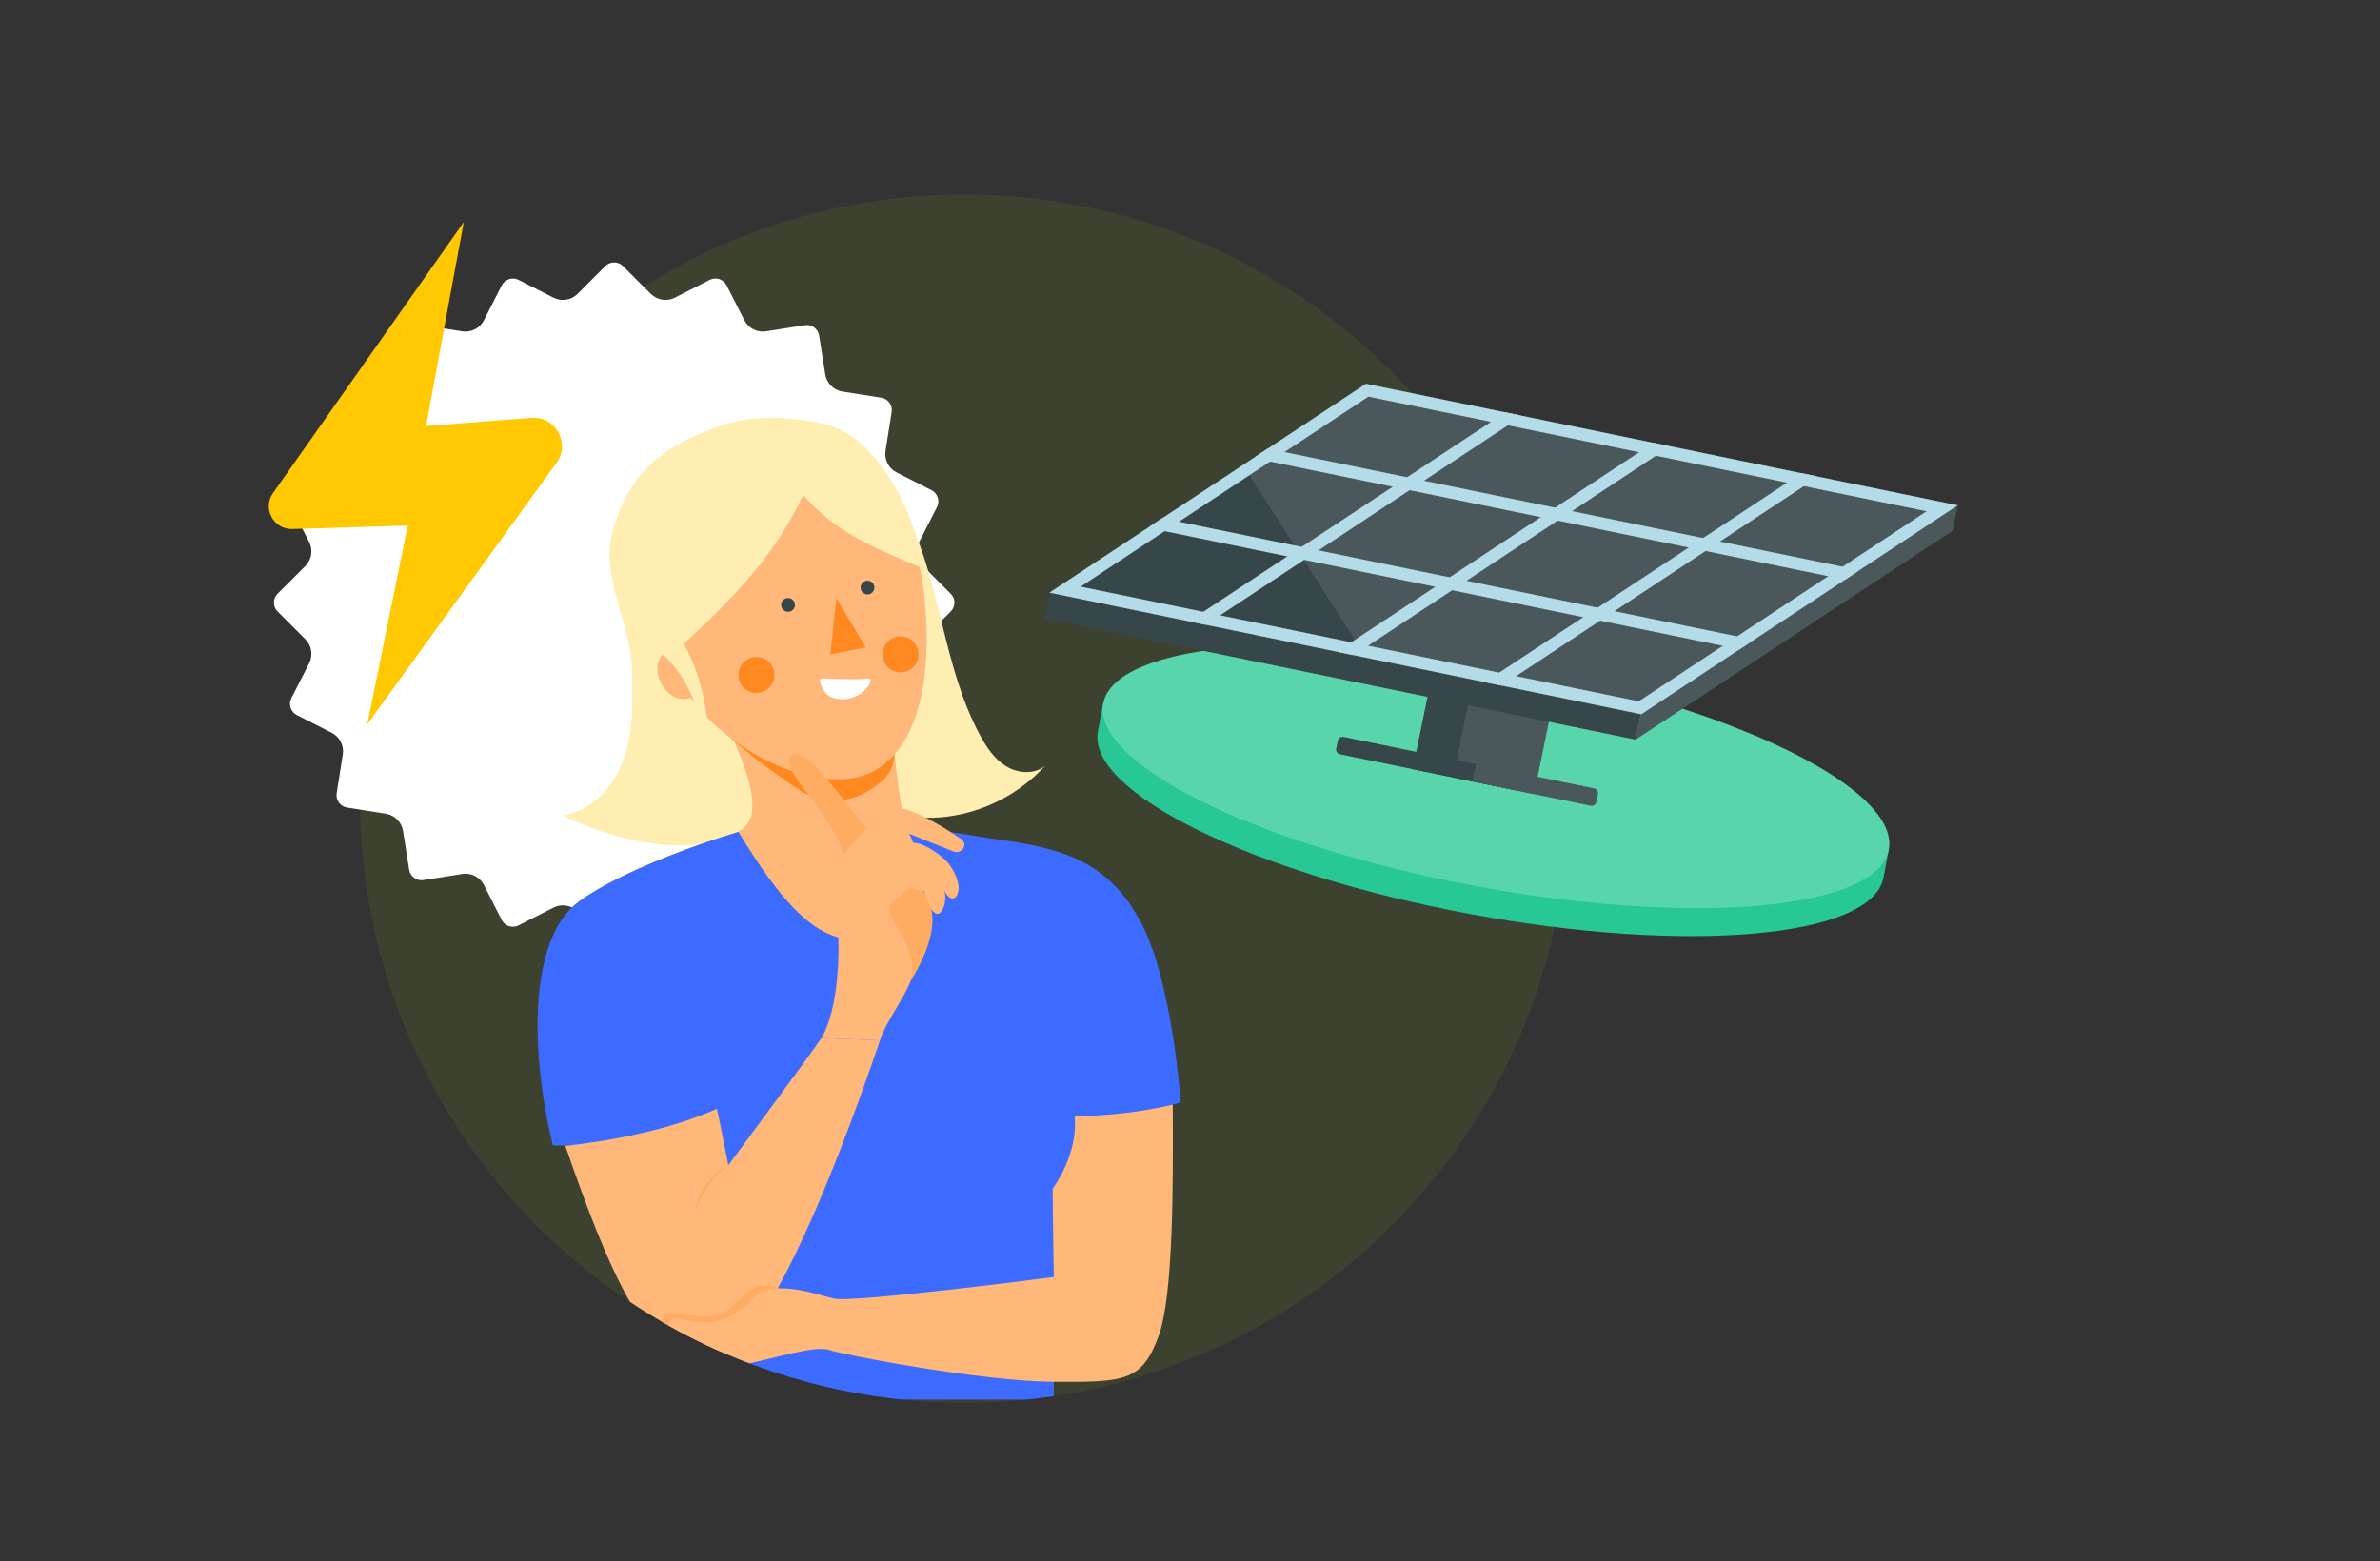<?xml version="1.0" encoding="UTF-8"?>
<svg id="Capa_2" data-name="Capa 2" xmlns="http://www.w3.org/2000/svg" xmlns:xlink="http://www.w3.org/1999/xlink" viewBox="0 0 776.94 509.71">
  <rect x="0" y="0" width="776.94" height="509.71" fill="#333333" stroke="none"/>
  <defs>
    <style>
      .cls-1 {
        fill: none;
      }

      .cls-2 {
        fill: #ffac63;
      }

      .cls-3 {
        fill: #4b585b;
      }

      .cls-4 {
        fill: #f47d3b;
      }

      .cls-5 {
        fill: #3d6aff;
      }

      .cls-6 {
        fill: #ff8920;
      }

      .cls-7 {
        fill: #98c21d;
        opacity: .1;
      }

      .cls-8 {
        fill: #fff;
      }

      .cls-9 {
        fill: #ffc800;
      }

      .cls-10 {
        fill: #27c896;
      }

      .cls-11 {
        fill: #ffeeb2;
      }

      .cls-12 {
        fill: #b4dce8;
      }

      .cls-13 {
        fill: #59d5ae;
      }

      .cls-14 {
        clip-path: url(#clippath);
      }

      .cls-15 {
        fill: #374649;
      }

      .cls-16 {
        fill: #ffb879;
      }
    </style>
    <clipPath id="clippath">
      <circle class="cls-1" cx="314.78" cy="260.74" r="197.27"/>
    </clipPath>
  </defs>
  <g id="Capa_1-2" data-name="Capa 1">
    <g>
      <rect class="cls-1" width="776.94" height="509.71"/>
      <circle class="cls-7" cx="314.78" cy="260.74" r="197.27"/>
      <path class="cls-8" d="M203.39,86.89l9.03,9.04c2.08,2.08,5.26,2.59,7.89,1.25l11.38-5.8c2.02-1.03,4.49-.23,5.51,1.79l5.79,11.38c1.33,2.62,4.21,4.09,7.11,3.62l12.62-2c2.24-.36,4.34,1.17,4.69,3.41l1.99,12.62c.46,2.91,2.74,5.19,5.65,5.65l12.62,1.99c2.24.35,3.76,2.45,3.41,4.69l-2,12.62c-.46,2.91,1,5.78,3.62,7.11l11.38,5.79c2.02,1.03,2.82,3.5,1.79,5.51l-5.8,11.38c-1.34,2.62-.83,5.81,1.25,7.89l9.04,9.03c1.6,1.6,1.6,4.2,0,5.8l-9.04,9.03c-2.08,2.08-2.59,5.26-1.25,7.89l5.8,11.38c1.03,2.02.23,4.49-1.79,5.51l-11.38,5.79c-2.62,1.33-4.09,4.21-3.62,7.11l2,12.62c.36,2.24-1.17,4.34-3.41,4.69l-12.62,1.99c-2.91.46-5.19,2.74-5.65,5.65l-1.99,12.62c-.35,2.24-2.45,3.76-4.69,3.41l-12.62-2c-2.91-.46-5.78,1-7.11,3.62l-5.79,11.38c-1.03,2.02-3.5,2.82-5.51,1.79l-11.38-5.8c-2.62-1.34-5.81-.83-7.89,1.25l-9.03,9.04c-1.6,1.6-4.2,1.6-5.8,0l-9.03-9.04c-2.08-2.08-5.26-2.59-7.89-1.25l-11.38,5.8c-2.02,1.03-4.49.23-5.51-1.79l-5.79-11.38c-1.33-2.62-4.21-4.09-7.11-3.62l-12.62,2c-2.24.36-4.34-1.17-4.69-3.41l-1.99-12.62c-.46-2.91-2.74-5.19-5.65-5.65l-12.62-1.99c-2.24-.35-3.76-2.45-3.41-4.69l2-12.62c.46-2.91-1-5.78-3.62-7.11l-11.38-5.79c-2.02-1.03-2.82-3.5-1.79-5.51l5.8-11.38c1.34-2.62.83-5.81-1.25-7.89l-9.04-9.03c-1.6-1.6-1.6-4.2,0-5.8l9.04-9.03c2.08-2.08,2.59-5.26,1.25-7.89l-5.8-11.38c-1.03-2.02-.23-4.49,1.79-5.51l11.38-5.79c2.62-1.33,4.09-4.21,3.62-7.11l-2-12.62c-.36-2.24,1.17-4.34,3.41-4.69l12.62-1.99c2.91-.46,5.19-2.74,5.65-5.65l1.99-12.62c.35-2.24,2.45-3.76,4.69-3.41l12.62,2c2.91.46,5.78-1,7.11-3.62l5.79-11.38c1.03-2.02,3.5-2.82,5.51-1.79l11.38,5.8c2.62,1.34,5.81.83,7.89-1.25l9.03-9.04c1.6-1.6,4.2-1.6,5.8,0Z"/>
      <path class="cls-9" d="M151.4,72.5l-62.29,88.49c-3.53,5.02.18,11.92,6.32,11.74l37.69-1.13-13.23,64.9,61.79-85.41c4.63-6.4-.36-15.28-8.23-14.67l-34.37,2.69,12.32-66.61Z"/>
      <g class="cls-14">
        <g>
          <path class="cls-11" d="M296.49,168.78c10.7,22.62,11.51,49.12,23.37,71.16,2.14,3.98,4.76,7.91,8.61,10.26s9.23,2.73,12.7-.16c-7.83,8.59-18.62,14.43-30.09,16.31-11.47,1.88-23.55-.23-33.72-5.87"/>
          <path class="cls-11" d="M244.6,136.81c-32.72,6.78-40.81,22.82-44.72,37.26-3.9,14.44,6.12,29.6,6.41,44.55.19,9.66.55,19.56-2.52,28.71s-10.44,17.57-20.01,18.85c20.73,10.62,51.95,15.57,67.59-.08,3.56-35.5,7.13-57.1,5.58-92.75"/>
          <g>
            <path class="cls-4" d="M291.93,244.95s.66,5.56-3.46,9.53c-4.11,3.97-15.14,11.29-27.07,3.72-11.93-7.57-22.62-16.99-22.62-16.99l53.16,3.74Z"/>
            <g>
              <polygon class="cls-5" points="344 456.97 344 423.98 220.6 425.97 221.75 456.93 344 456.97"/>
              <path class="cls-5" d="M177.17,356.89c.11.77.23,1.55.35,2.32.8,5.11,1.81,10.1,2.95,14.78,26.38.71,53.55-11.27,53.55-11.27l12.91,61.07,100.76,2.19-4.07-61.69c18.16,3.13,41.82-4.38,41.82-4.38,0,0-2.6-38.6-12.7-58.2-10.45-20.28-25.68-24.48-44.78-27.3-1.03-.15-2.05-.3-3.04-.45-.58-.09-1.15-.17-1.71-.26-16.6-2.52-28.13-4.64-28.13-4.64l-54.03,2.54s-3.98,1.16-9.92,3.19c-.95.33-1.96.67-3.01,1.04-11.57,4.08-28.29,10.74-38.89,18.31-7.66,5.48-11.62,16.03-13.07,28.54-.07.59-.13,1.18-.19,1.78-.98,10.19-.37,21.55,1.19,32.44Z"/>
              <path class="cls-16" d="M287.28,339.71c-3.9,11.06-32.39,96.7-53.26,104.95-20.88,8.25-37.07-34.73-49.48-70.55,0,0,28.26-2.47,49.48-12.09,1.1,4.7,3.75,18.42,3.75,18.42,0,0,26.55-35.8,30.39-41.52l19.13.79Z"/>
              <path class="cls-16" d="M241.06,271.59c13.72,22.71,23.13,31.73,32.3,34.39.1.03.2.06.29.08,5.27,1.46,10.49.84,16.42-.45,13.87-3.01,11.05-21.91,8.15-30.15-.07-.2-.13-.38-.2-.56-.36-.95-.71-1.73-1.03-2.29-.08-.15-.16-.28-.24-.4-.05-.07-.1-.15-.15-.24h0c-.73-1.3-1.44-4.08-2.08-7.46-.04-.19-.07-.39-.11-.59-1.72-9.34-2.95-22.71-2.95-22.71l-55.8-8.77s8.38,18.79,9.43,25.37c1.06,6.58.82,10.96-4.04,13.78Z"/>
              <path class="cls-6" d="M291.93,244.95s.66,5.56-3.46,9.53c-4.11,3.97-15.14,11.29-27.07,3.72-11.93-7.57-22.62-16.99-22.62-16.99l53.16,3.74Z"/>
              <path class="cls-16" d="M239.82,143.67c37.2-6.73,59.4,15.5,62.32,55.32,2.21,30.16-5.74,50.22-21.45,54.6-18.55,5.17-52.84-12.68-61.3-37.11-8.46-24.43-17.19-66,20.43-72.81Z"/>
              <circle class="cls-6" cx="293.98" cy="213.66" r="5.87"/>
              <circle class="cls-6" cx="246.93" cy="220.37" r="5.87"/>
              <path class="cls-2" d="M284.2,271.9c-4.46-4.7-15.36-20.18-20.28-23.72-4.02-2.9-7.67-2.69-5.83,2.35,2.22,6.08,13.43,16.44,17.89,29.36l8.22-7.99Z"/>
              <path class="cls-2" d="M284.91,297.58l1.25,22.39,11.04.41c.11-.18.22-.35.33-.53.07-.12.14-.23.22-.35,4.37-7.19,7.71-15.67,6.33-22.5-.14-.72-.34-1.41-.59-2.09,0,0,0,0,0-.01-.2-.54-.44-1.07-.72-1.58,0,0,0,0,0,0-.56-1.03-1.1-1.93-1.62-2.71-4.67-7.02-7.77-4.76-7.77-4.76l-8.46,11.74Z"/>
              <path class="cls-16" d="M268.16,338.92c5.64-9.39,6.28-29.37,5.02-39.11-1.26-9.74-2.83-15.9,5.63-24.88,8.46-8.98,11.59-12.21,17.33-10.54,5.74,1.67,15.03,7.72,17.54,9.5,2.51,1.77.42,5.22-2.51,4.07s-14.4-5.74-14.4-5.74l-3.65,3.13s4.17-.3,5.85-.1c3.5.42,9.39,4.65,11.17,7.31,1.48,2.21,3.55,6.15,2.54,9.07-1.1,3.19-3.58,1.27-4.32-.72.84,4.18-.87,7.23-2.03,7.42-1.98.33-3.19-2.93-4.78-7.43-1.78,0-4.35-1.29-4.35-1.29l-4.97,4.28s-4.13,1.82.25,8.29c4.38,6.47,6.16,13.05,4.91,17.64-1.25,4.59-8.91,14.99-10.1,19.89l-19.13-.79Z"/>
              <path class="cls-16" d="M216.02,223.51c2.33,4.03,6.65,5.88,9.66,4.15s3.57-6.41,1.24-10.44c-2.33-4.03-6.65-5.88-9.66-4.15-3.01,1.74-3.57,6.41-1.24,10.44Z"/>
              <path class="cls-2" d="M247.38,420.07c-2.02.65-3.73,2-5.29,3.44-2.44,2.24-4.44,5.01-7.65,5.82-5.23,1.32-11.61-.51-16.25-.74-1.63-.08-2.84,4.56-2.59,6.17.47,3.11.86,5.72,3.72,7.7,1.32.92.52-.1,2.06.36s3.2.24,4.8.02c5.61-.79,11.56-1.72,15.86-5.42,3.57-3.06,5.52-7.65,8.96-10.85,1.35-1.26,5.6-2.68,4.51-4.79-.99-1.91-6.46-2.26-8.13-1.72Z"/>
              <path class="cls-16" d="M382.84,360.66c.14,25.51.23,62.12-4.54,75.34-5.48,15.18-11.28,15.28-34.29,15.17-23.22-.1-68.99-8.84-73.32-10.4-8.5-3.05-48.6,15.23-51.35,1.69-5.2-25.65,8.16,1,26.5-18.48,6.3-6.69,20.07-1.51,26.34,0,6.26,1.51,71.84-7.03,71.84-7.03,0,0-.69-36.09-.38-52.67,21.61,1.04,39.21-3.63,39.21-3.63Z"/>
              <path class="cls-2" d="M237.77,380.43s-9.8,4.12-11.04,16.24c-.12-.11,2.54-9.87,11.04-16.24Z"/>
            </g>
          </g>
          <polygon class="cls-6" points="273.04 195.27 282.64 211.39 271.04 213.66 273.04 195.27"/>
          <circle class="cls-15" cx="257.26" cy="197.51" r="2.25"/>
          <circle class="cls-15" cx="283.19" cy="191.84" r="2.25"/>
          <path class="cls-11" d="M219.73,213.51c17.22-16.05,32.7-30.53,42.45-51.96,10.94,12.79,24.34,17.79,39.85,24.33-2.84-12.83-7.86-26.28-16.36-36.3s-15.31-11.8-28.4-12.96c-15.34-1.36-30.34,2.68-39.52,15.04s-17.86,27-14.05,41.92c2.09,8.18,8.05,17.15,16.03,19.92Z"/>
          <path class="cls-11" d="M221.71,207.73c6.65,10.14,10.12,24.93,9.49,38.08-2.24-11.21-5.43-22.9-13.56-30.94-1.33-1.31-2.78-2.52-3.94-3.98s-9.48-6.43-9.48-15.5"/>
          <path class="cls-8" d="M283.2,221.6c.64-.08,1.12.3.97.79-.58,1.94-2.35,3.85-4.7,4.93-2.83,1.3-6.36,1.33-8.57.04-1.66-.97-2.47-2.52-3.01-4.08-.63-1.8,0-1.95,2.28-1.71.92.1,9.8.41,13.04.03Z"/>
          <path class="cls-5" d="M327.8,324.67c4.66,13.29,18.78,21.89,22.32,35.52,2.32,8.94-.47,18.59-5.45,26.38s-11.97,14.03-18.88,20.17l2.01-82.06Z"/>
        </g>
      </g>
      <g>
        <path class="cls-10" d="M614.88,286.47c-3.67,19.76-64.06,25.12-134.88,11.97-70.83-13.15-125.27-39.82-121.6-59.58l1.7-9.15,256.48,47.61-1.7,9.15Z"/>
        <ellipse class="cls-13" cx="488.34" cy="253.52" rx="36.39" ry="130.43" transform="translate(149.95 687.38) rotate(-79.48)"/>
      </g>
      <g>
        <rect class="cls-15" x="443.88" y="202.96" width="76.4" height="26.97" transform="translate(173.03 645.08) rotate(-78.39)"/>
        <rect class="cls-3" x="457.09" y="205.67" width="76.4" height="26.97" transform="translate(180.92 660.19) rotate(-78.39)"/>
        <path class="cls-15" d="M436.73,241.81l-.53,2.58c-.18.86.38,1.7,1.24,1.88l58.01,11.92c.49.1.96-.22,1.06-.71l.8-3.9c.1-.49-.21-.96-.7-1.06l-58.01-11.92c-.85-.17-1.68.36-1.87,1.21Z"/>
        <path class="cls-3" d="M481.68,250.05l-.93,4.52c-.07.32.14.63.45.69l38.04,7.82c.87.18,1.7-.38,1.88-1.24l.53-2.58c.16-.85-.39-1.67-1.25-1.85l-38.04-7.82c-.31-.06-.62.13-.69.45Z"/>
        <g>
          <polygon class="cls-3" points="639.12 164.98 637.41 173.3 533.93 241.5 552.52 151.04 639.12 164.98"/>
          <polygon class="cls-15" points="444.57 133.67 552.52 151.04 533.93 241.5 341.09 201.87 342.8 193.55 444.57 133.67"/>
        </g>
        <g>
          <polygon class="cls-3" points="342.8 193.55 535.64 233.18 639.12 164.98 446.28 125.35 342.8 193.55"/>
          <polygon class="cls-15" points="405.84 152 446.06 214.77 342.8 193.55 405.84 152"/>
          <g>
            <path class="cls-12" d="M342.57,193.51l193.22,39.71,32.1-21.2,4-2.65,30.44-20.09,4-2.65,32.78-21.64-193.21-39.7-32.09,21.19-4.01,2.65-30.43,20.09-4.01,2.65-32.79,21.64ZM352.77,191.54l27.41-18.1,4.69-3.1,29.75-19.64,4.69-3.1,27.4-18.09,182.2,37.44-27.4,18.09-4.7,3.1-29.74,19.64-4.7,3.1-27.41,18.1-182.2-37.44Z"/>
            <path class="cls-12" d="M375.35,171.86c.28.42.72.73,1.26.84l191.28,39.31,4-2.65c-.28-.42-.72-.74-1.26-.85l-191.26-39.3-4.01,2.65Z"/>
            <path class="cls-12" d="M409.8,149.12c.28.42.72.73,1.26.84l191.28,39.31,4-2.65c-.28-.42-.72-.74-1.26-.85l-191.26-39.3-4.01,2.65Z"/>
            <path class="cls-12" d="M388.92,203.03l4.7.97,4.69-3.1,27.41-18.1,4.69-3.1,29.75-19.64,4.69-3.1,27.41-18.09,3.04-2.01c.46-.3.75-.76.85-1.26l-4.71-.97-4.69,3.1-27.4,18.09-4.69,3.1-29.75,19.64-4.69,3.1-27.42,18.1-3.03,2c-.45.31-.75.76-.85,1.26Z"/>
            <path class="cls-12" d="M437.22,212.96l4.71.97,4.69-3.1,27.41-18.1,4.69-3.1,29.74-19.64,4.7-3.1,27.4-18.09,3.04-2.01c.46-.3.76-.75.86-1.25l-4.71-.97-4.69,3.1-27.4,18.09-4.69,3.1-29.75,19.64-4.69,3.1-27.42,18.1-3.03,2c-.46.3-.76.76-.86,1.26Z"/>
            <path class="cls-12" d="M485.53,222.89l4.7.97,4.69-3.1,27.41-18.1,4.69-3.1,29.75-19.64,4.69-3.1,27.41-18.09,3.04-2.01c.46-.3.75-.76.85-1.26l-4.71-.97-4.69,3.1-27.4,18.09-4.69,3.1-29.75,19.64-4.69,3.1-27.42,18.1-3.03,2c-.45.31-.75.76-.85,1.26Z"/>
          </g>
        </g>
      </g>
    </g>
  </g>
</svg>